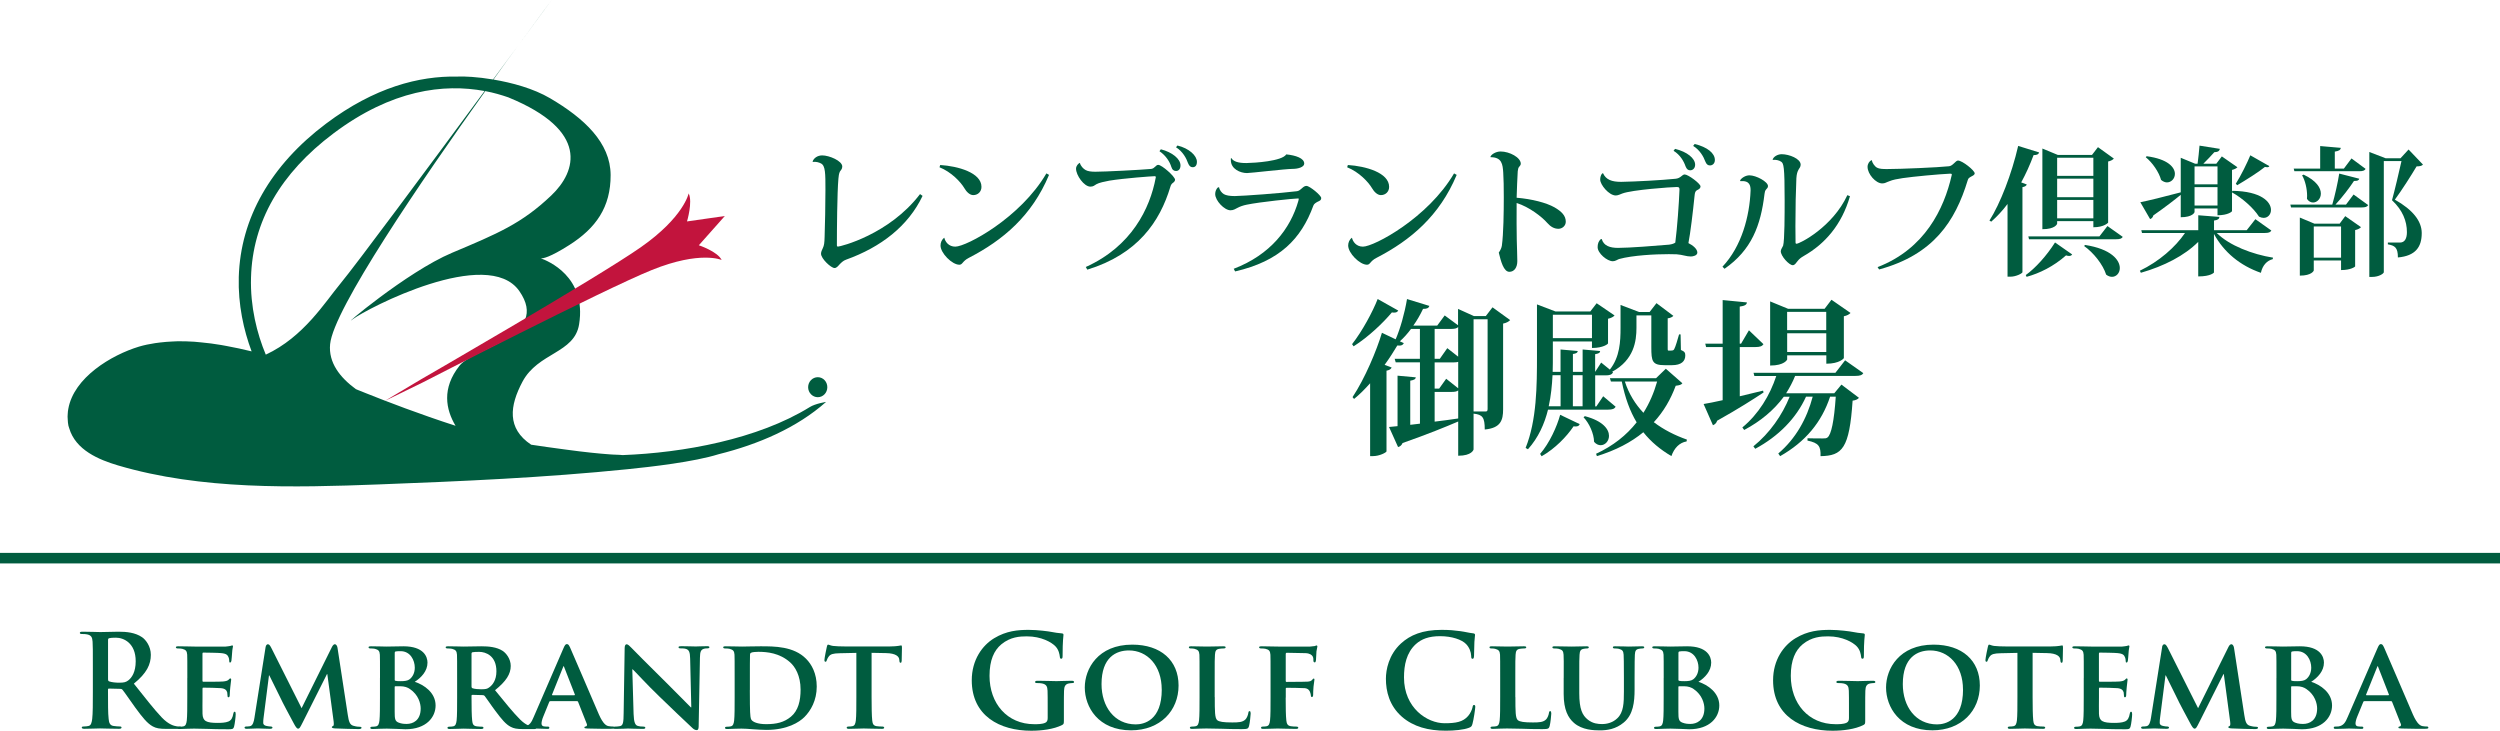 <?xml version="1.0" encoding="UTF-8"?><svg id="_レイヤー_2" xmlns="http://www.w3.org/2000/svg" viewBox="0 0 543.29 158.8"><defs><style>.cls-1{fill:#c2143d;}.cls-1,.cls-2{stroke-width:0px;}.cls-2{fill:#005c3f;}</style></defs><g id="_テキスト"><path class="cls-2" d="M20.18,145.38c0-4.25,0-5.03-.06-5.93-.06-.95-.28-1.4-1.2-1.59-.22-.06-.7-.08-1.09-.08-.31,0-.48-.06-.48-.25s.2-.25.62-.25c1.48,0,3.24.08,3.83.08.95,0,3.08-.08,3.94-.08,1.76,0,3.63.17,5.14,1.2.78.53,1.9,1.96,1.9,3.83,0,2.07-.87,3.97-3.69,6.26,2.49,3.13,4.42,5.62,6.07,7.35,1.56,1.62,2.71,1.82,3.13,1.9.31.06.56.08.78.08s.33.08.33.22c0,.22-.19.28-.53.28h-2.66c-1.57,0-2.26-.14-2.99-.53-1.2-.64-2.26-1.96-3.83-4.11-1.12-1.54-2.4-3.44-2.77-3.86-.14-.17-.31-.2-.5-.2l-2.43-.06c-.14,0-.22.06-.22.22v.39c0,2.6,0,4.81.14,5.98.08.81.25,1.43,1.09,1.54.42.06,1.03.11,1.37.11.22,0,.34.08.34.22,0,.2-.19.28-.56.28-1.62,0-3.69-.08-4.11-.08-.53,0-2.29.08-3.41.08-.36,0-.56-.08-.56-.28,0-.14.11-.22.45-.22.42,0,.76-.06,1.01-.11.56-.11.7-.73.81-1.54.14-1.18.14-3.38.14-5.95v-4.92ZM23.48,147.58c0,.31.06.42.25.5.59.2,1.43.28,2.12.28,1.12,0,1.48-.11,1.99-.47.84-.62,1.65-1.9,1.65-4.19,0-3.97-2.63-5.12-4.28-5.12-.7,0-1.2.03-1.48.11-.19.06-.25.17-.25.39v8.5Z"/><path class="cls-2" d="M40.71,147.31c0-3.61,0-4.28-.03-5.03-.06-.81-.28-1.06-1.06-1.28-.2-.06-.62-.08-.98-.08-.25,0-.42-.08-.42-.25s.2-.22.56-.22c1.29,0,2.85.06,3.55.06.78,0,6.24.03,6.71,0,.45-.03.84-.11,1.03-.14.14-.03.28-.11.39-.11.14,0,.17.11.17.22,0,.17-.14.45-.2,1.54-.03.25-.08,1.29-.14,1.57-.03.11-.08.39-.28.39-.17,0-.19-.11-.19-.31,0-.17-.03-.59-.17-.87-.2-.42-.39-.76-1.62-.87-.42-.06-3.36-.11-3.86-.11-.11,0-.17.08-.17.22v5.87c0,.14.03.25.17.25.56,0,3.75,0,4.31-.06.59-.06.92-.14,1.17-.36.19-.17.28-.31.39-.31s.2.11.2.25-.06.53-.2,1.73c-.06.47-.11,1.43-.11,1.59,0,.2-.03.53-.25.53-.17,0-.22-.08-.22-.19-.03-.25-.03-.56-.08-.87-.14-.47-.45-.84-1.37-.92-.45-.06-3.24-.11-3.86-.11-.11,0-.14.11-.14.25v1.9c0,.81-.03,2.83,0,3.52.06,1.62.81,1.99,3.33,1.99.64,0,1.68-.03,2.32-.31.62-.28.89-.78,1.06-1.76.06-.25.11-.36.28-.36.2,0,.22.31.22.56,0,.53-.2,2.15-.34,2.63-.17.62-.39.62-1.31.62-1.84,0-3.33-.03-4.53-.08-1.2-.03-2.13-.06-2.85-.06-.28,0-.81.03-1.4.03-.59.03-1.2.06-1.71.06-.31,0-.48-.08-.48-.25,0-.11.08-.25.39-.25.36,0,.64-.03.87-.08.5-.11.64-.56.73-1.26.11-1.01.11-2.88.11-5.06v-4.19Z"/><path class="cls-2" d="M57.72,140.62c.06-.39.28-.61.47-.61.25,0,.42.11.75.75l6.6,13.14,6.6-13.31c.2-.39.42-.59.64-.59.2,0,.48.25.56.75l2.24,14.62c.22,1.48.45,2.13,1.2,2.35.7.2,1.09.22,1.4.22.22,0,.39.08.39.22,0,.2-.28.28-.64.28-.62,0-4.11-.08-5.09-.14-.59-.03-.73-.14-.73-.28,0-.11.11-.2.28-.25.14-.06.19-.33.11-1.01l-1.37-10.26h-.08l-5.28,10.51c-.56,1.12-.7,1.34-.98,1.34-.31,0-.59-.47-.98-1.2-.59-1.09-2.54-4.72-2.82-5.39-.2-.45-1.65-3.33-2.46-4.98h-.08l-1.17,9.17c-.06.42-.08.73-.08,1.12,0,.45.33.61.75.7.42.08.64.11.87.11s.39.11.39.22c0,.22-.22.28-.59.28-1.04,0-2.15-.08-2.6-.08-.48,0-1.65.08-2.43.08-.25,0-.45-.06-.45-.28,0-.11.14-.22.39-.22.19,0,.36,0,.75-.06.67-.08.89-1.03,1.01-1.82l2.43-15.41Z"/><path class="cls-2" d="M82.58,147.31c0-3.61,0-4.28-.03-5.03-.06-.81-.28-1.06-1.06-1.28-.2-.06-.62-.08-.98-.08-.25,0-.42-.08-.42-.25s.2-.22.56-.22c1.29,0,2.85.06,3.33.06,1.23,0,2.85-.06,3.69-.06,4.44,0,5.23,2.29,5.23,3.55,0,1.85-1.37,3.27-2.77,4.17,2.01.64,4.53,2.35,4.53,5.14,0,2.54-2.01,5.17-6.54,5.17-.28,0-1.12-.03-1.96-.08-.84-.03-1.71-.06-2.1-.06-.28,0-.81.03-1.4.03-.59.03-1.2.06-1.71.06-.31,0-.48-.08-.48-.25,0-.11.08-.25.39-.25.36,0,.64-.03.87-.08.5-.11.64-.56.73-1.26.11-1.01.11-2.88.11-5.06v-4.19ZM85.77,147.7c0,.19.08.22.17.25.22.06.59.08,1.15.08.81,0,1.51-.08,1.93-.42.64-.5,1.12-1.37,1.12-2.52,0-1.59-.95-3.58-3.08-3.58-.33,0-.81,0-1.06.06-.17.03-.22.14-.22.39v5.73ZM85.77,154.69c0,1.57.08,2.04.87,2.35.64.25,1.2.28,1.76.28,1.31,0,3.02-.73,3.02-3.35,0-1.09-.47-2.96-2.32-4.22-.5-.36-1.18-.62-2.13-.62h-1.06c-.08,0-.14.03-.14.17v5.4Z"/><path class="cls-2" d="M99.34,147.31c0-3.61,0-4.28-.03-5.03-.06-.81-.28-1.06-1.06-1.28-.2-.06-.62-.08-.98-.08-.25,0-.42-.08-.42-.25s.2-.22.56-.22c1.29,0,2.85.06,3.35.06.84,0,3.08-.06,3.83-.06,1.56,0,3.35.14,4.67,1.01.7.47,1.73,1.68,1.73,3.27,0,1.76-1.01,3.33-3.41,5.26,2.18,2.68,3.92,4.84,5.4,6.32,1.37,1.37,2.24,1.48,2.63,1.57.25.06.39.06.59.06s.31.14.31.25c0,.2-.17.25-.48.25h-2.35c-1.37,0-2.04-.14-2.68-.48-1.06-.53-1.99-1.65-3.36-3.49-.98-1.29-2.01-2.88-2.32-3.24-.14-.14-.28-.17-.45-.17l-2.21-.06c-.11,0-.19.06-.19.19v.33c0,2.21.03,4.05.14,5.06.08.7.2,1.15.95,1.26.36.06.89.08,1.2.08.2,0,.31.14.31.25,0,.17-.2.25-.5.25-1.43,0-3.47-.08-3.83-.08-.47,0-2.04.08-3.02.08-.31,0-.48-.08-.48-.25,0-.11.08-.25.39-.25.36,0,.64-.03.87-.08.5-.11.64-.56.73-1.26.11-1.01.11-2.88.11-5.06v-4.19ZM102.47,149.15c0,.25.06.34.22.42.53.17,1.26.22,1.87.22.98,0,1.31-.08,1.73-.39.75-.53,1.59-1.57,1.59-3.52,0-3.36-2.29-4.22-3.74-4.22-.62,0-1.2.03-1.45.08-.17.06-.22.14-.22.34v7.07Z"/><path class="cls-2" d="M119.57,152.39c-.14,0-.17.03-.22.17l-1.31,3.22c-.25.59-.36,1.17-.36,1.45,0,.42.22.67.98.67h.36c.31,0,.36.11.36.25,0,.2-.14.25-.39.25-.81,0-1.96-.08-2.74-.08-.25,0-1.57.08-2.85.08-.31,0-.45-.06-.45-.25,0-.14.08-.25.28-.25.22,0,.5-.03.73-.03,1.12-.17,1.54-.89,2.04-2.1l6.43-14.85c.28-.67.48-.95.73-.95.36,0,.47.22.73.75.59,1.31,4.7,10.93,6.26,14.54.95,2.15,1.65,2.46,2.1,2.54.36.06.64.08.92.08.23,0,.34.08.34.25,0,.2-.14.25-1.06.25-.87,0-2.66,0-4.72-.06-.45-.03-.73-.03-.73-.2,0-.14.06-.22.31-.25.17-.03.34-.25.22-.53l-1.9-4.81c-.06-.14-.14-.17-.25-.17h-5.79ZM124.82,151.08c.11,0,.14-.06.11-.14l-2.32-5.95c-.03-.08-.06-.22-.11-.22-.08,0-.11.14-.14.22l-2.38,5.93c-.06.11,0,.17.08.17h4.75Z"/><path class="cls-2" d="M137.69,155.16c.06,1.85.37,2.4.84,2.57.42.14.89.17,1.29.17.28,0,.42.11.42.25,0,.2-.22.25-.56.25-1.59,0-2.74-.08-3.19-.08-.22,0-1.4.08-2.66.08-.33,0-.56-.03-.56-.25,0-.14.17-.25.39-.25.34,0,.78-.03,1.12-.11.64-.17.73-.81.75-2.88l.22-14.09c0-.48.17-.81.42-.81.31,0,.64.36,1.06.78.31.31,4,4.08,7.58,7.58,1.68,1.65,4.95,5,5.31,5.34h.11l-.25-10.57c-.03-1.45-.25-1.87-.84-2.1-.36-.14-.95-.14-1.29-.14-.31,0-.39-.11-.39-.25,0-.2.25-.22.62-.22,1.29,0,2.6.06,3.13.06.28,0,1.2-.06,2.4-.06.33,0,.56.03.56.22,0,.14-.14.25-.42.25-.25,0-.45,0-.75.08-.67.2-.87.61-.89,1.96l-.28,14.98c0,.53-.2.75-.39.75-.42,0-.76-.25-1.01-.5-1.54-1.43-4.61-4.36-7.18-6.85-2.68-2.57-5.28-5.45-5.76-5.87h-.08l.28,9.7Z"/><path class="cls-2" d="M159.65,147.31c0-3.61,0-4.28-.03-5.03-.06-.81-.28-1.06-1.06-1.28-.2-.06-.62-.08-.98-.08-.25,0-.42-.08-.42-.25s.2-.22.56-.22c1.29,0,2.85.06,3.55.06.76,0,2.52-.06,4-.06,3.07,0,7.21,0,9.9,2.71,1.23,1.23,2.32,3.22,2.32,6.04,0,2.99-1.29,5.25-2.68,6.63-1.12,1.12-3.72,2.79-8.25,2.79-.89,0-1.96-.08-2.93-.14-.98-.08-1.87-.14-2.49-.14-.28,0-.81.03-1.4.03-.59.03-1.2.06-1.71.06-.31,0-.48-.08-.48-.25,0-.11.08-.25.39-.25.36,0,.64-.03.87-.08.5-.11.64-.56.73-1.26.11-1.01.11-2.88.11-5.06v-4.19ZM162.95,149.93c0,2.52.03,4.33.06,4.81.03.59.08,1.43.28,1.68.31.45,1.29.95,3.22.95,2.24,0,3.89-.39,5.37-1.62,1.59-1.32,2.1-3.44,2.1-5.9,0-3.02-1.2-4.98-2.29-5.93-2.27-2.01-4.95-2.27-6.88-2.27-.5,0-1.31.06-1.51.17-.22.08-.31.2-.31.48-.03.81-.03,2.77-.03,4.64v2.99Z"/><path class="cls-2" d="M186.13,141.88l-3.66.08c-1.43.03-2.01.2-2.38.73-.25.33-.36.64-.42.81-.06.19-.11.31-.28.31s-.23-.14-.23-.39c0-.39.48-2.68.53-2.88.06-.31.14-.45.28-.45.2,0,.45.19,1.06.28.73.08,1.65.11,2.46.11h9.98c.78,0,1.31-.06,1.68-.11.39-.06.59-.11.67-.11.17,0,.19.14.19.5,0,.5-.06,2.27-.06,2.88-.03.25-.08.39-.22.39-.2,0-.25-.11-.28-.48l-.03-.25c-.06-.61-.7-1.34-2.91-1.37l-3.1-.06v9.62c0,2.18.03,4.05.14,5.09.08.67.22,1.12.95,1.23.34.06.89.08,1.26.08.28,0,.39.14.39.25,0,.17-.19.25-.48.25-1.62,0-3.27-.08-3.97-.08-.56,0-2.24.08-3.22.08-.31,0-.48-.08-.48-.25,0-.11.08-.25.39-.25.36,0,.67-.03.87-.08.5-.11.64-.56.73-1.26.11-1.01.11-2.88.11-5.06v-9.62Z"/><path class="cls-2" d="M231.2,156.53c0,.76-.03.81-.36,1.01-1.82.95-4.56,1.26-6.74,1.26-6.85,0-12.92-3.24-12.92-10.96,0-4.47,2.32-7.6,4.86-9.14,2.68-1.62,5.17-1.82,7.52-1.82,1.93,0,4.39.33,4.95.45.59.11,1.57.28,2.21.31.34.03.39.14.39.34,0,.31-.19,1.09-.19,4.58,0,.45-.08.59-.31.59-.2,0-.25-.14-.28-.36-.08-.64-.23-1.54-.95-2.32-.84-.89-3.07-2.18-6.23-2.18-1.54,0-3.58.11-5.54,1.73-1.57,1.31-2.57,3.41-2.57,6.85,0,6.01,3.83,10.51,9.73,10.51.73,0,1.71,0,2.38-.31.42-.2.53-.56.53-1.03v-2.63c0-1.4,0-2.46-.03-3.3-.03-.95-.28-1.4-1.2-1.59-.22-.06-.7-.08-1.09-.08-.25,0-.42-.06-.42-.22,0-.22.19-.28.59-.28,1.45,0,3.22.08,4.05.08s2.35-.08,3.27-.08c.36,0,.56.06.56.28,0,.17-.17.22-.36.22-.22,0-.42.03-.76.08-.75.14-1.03.61-1.06,1.59-.03.84-.03,1.96-.03,3.36v3.08Z"/><path class="cls-2" d="M235.74,149.4c0-4.05,2.85-9.31,10.32-9.31,6.21,0,10.06,3.44,10.06,8.89s-3.97,9.73-10.32,9.73c-7.16,0-10.06-5.09-10.06-9.31ZM252.46,149.85c0-5.26-3.16-8.5-7.13-8.5-2.74,0-5.95,1.45-5.95,7.32,0,4.89,2.8,8.75,7.44,8.75,1.73,0,5.65-.81,5.65-7.58Z"/><path class="cls-2" d="M263.99,151.5c0,3.05,0,4.56.53,5,.42.36,1.37.5,3.27.5,1.31,0,2.26-.03,2.88-.67.31-.31.56-.98.62-1.43.03-.22.08-.36.28-.36.17,0,.22.25.22.53s-.17,2.04-.36,2.74c-.17.53-.28.64-1.57.64-1.76,0-3.19-.03-4.42-.08-1.23-.03-2.26-.06-3.27-.06-.28,0-.81.03-1.4.03-.59.03-1.2.06-1.71.06-.31,0-.48-.08-.48-.25,0-.11.08-.25.39-.25.36,0,.64-.03.87-.08.5-.11.64-.56.73-1.26.11-1.01.11-2.88.11-5.06v-4.19c0-3.61,0-4.28-.03-5.03-.06-.81-.28-1.06-1.06-1.28-.2-.06-.5-.08-.81-.08-.28,0-.42-.08-.42-.25s.17-.22.53-.22c1.15,0,2.71.06,3.38.06.59,0,2.6-.06,3.55-.06.36,0,.53.06.53.22s-.14.25-.45.25c-.28,0-.67.03-.95.08-.67.11-.87.45-.92,1.28-.06.75-.06,1.43-.06,5.03v4.19Z"/><path class="cls-2" d="M279.4,151.58c0,2.29.03,3.97.14,4.98.08.7.25,1.15.98,1.26.33.06.87.08,1.2.08.31,0,.42.14.42.25,0,.17-.17.25-.53.25-1.57,0-3.3-.08-3.94-.08s-2.21.08-3.13.08c-.34,0-.5-.06-.5-.25,0-.11.08-.25.36-.25.36,0,.64-.03.87-.08.5-.11.64-.56.73-1.26.11-1.01.11-2.77.11-5.06v-4.19c0-3.61,0-4.28-.03-5.03-.06-.81-.28-1.09-1.06-1.28-.2-.06-.62-.08-.98-.08-.22,0-.42-.08-.42-.25s.2-.22.59-.22c1.26,0,2.83.06,3.52.06.95,0,6.4.03,6.99,0,.45-.03.75-.06,1.01-.11.14-.03.25-.14.39-.14.08,0,.17.11.17.22,0,.17-.11.45-.2,1.06-.03.25-.08,1.65-.11,1.93-.03.2-.08.48-.25.48s-.31-.11-.31-.39c0-.19.03-.56-.14-.89-.17-.33-.64-.7-1.57-.73l-4.08-.08c-.14,0-.22.06-.22.34v5.76c0,.14.03.23.17.23l3.44-.03c.42,0,.75,0,1.12-.03.45-.03.81-.11,1.04-.42.14-.14.19-.25.33-.25.08,0,.14.08.14.22s-.11.78-.2,1.54c-.06.47-.08,1.57-.08,1.73,0,.2-.03.53-.28.53-.14,0-.22-.17-.22-.33s-.06-.45-.17-.73c-.11-.34-.42-.81-1.17-.87-.62-.06-3.52-.08-3.94-.08-.11,0-.17.03-.17.2v1.96Z"/><path class="cls-2" d="M304.65,155.75c-2.74-2.4-3.47-5.54-3.47-8.25,0-1.9.59-5.2,3.27-7.66,2.01-1.84,4.67-2.96,8.84-2.96,1.73,0,2.77.11,4.05.28,1.06.14,1.96.39,2.79.47.31.03.42.17.42.34,0,.22-.08.56-.14,1.54-.06.92-.03,2.46-.08,3.02-.03.42-.08.64-.34.64-.22,0-.28-.22-.28-.62-.03-.87-.39-1.84-1.09-2.57-.92-.98-3.1-1.73-5.68-1.73-2.43,0-4.03.62-5.26,1.73-2.04,1.87-2.57,4.53-2.57,7.24,0,6.65,5.06,9.95,8.81,9.95,2.49,0,4-.28,5.12-1.57.47-.53.84-1.34.95-1.84.08-.45.14-.56.36-.56.19,0,.25.19.25.42,0,.34-.34,2.77-.62,3.72-.14.48-.25.62-.73.81-1.12.45-3.24.64-5.03.64-3.83,0-7.04-.84-9.59-3.05Z"/><path class="cls-2" d="M329.32,151.5c0,3.05,0,4.56.53,5,.42.36,1.37.5,3.27.5,1.31,0,2.26-.03,2.88-.67.31-.31.56-.98.62-1.43.03-.22.08-.36.28-.36.17,0,.22.25.22.53s-.17,2.04-.36,2.74c-.17.53-.28.64-1.57.64-1.76,0-3.19-.03-4.42-.08-1.23-.03-2.26-.06-3.27-.06-.28,0-.81.03-1.4.03-.59.03-1.2.06-1.71.06-.31,0-.48-.08-.48-.25,0-.11.08-.25.39-.25.36,0,.64-.03.87-.08.5-.11.64-.56.73-1.26.11-1.01.11-2.88.11-5.06v-4.19c0-3.61,0-4.28-.03-5.03-.06-.81-.28-1.06-1.06-1.28-.2-.06-.5-.08-.81-.08-.28,0-.42-.08-.42-.25s.17-.22.53-.22c1.15,0,2.71.06,3.38.06.59,0,2.6-.06,3.55-.06.36,0,.53.06.53.22s-.14.25-.45.25c-.28,0-.67.03-.95.08-.67.11-.87.45-.92,1.28-.06.75-.06,1.43-.06,5.03v4.19Z"/><path class="cls-2" d="M339.82,147.31c0-3.61.03-4.28-.03-5.03-.06-.84-.28-1.06-1.06-1.28-.2-.06-.62-.08-.95-.08-.28,0-.42-.08-.42-.25s.17-.22.53-.22c1.32,0,2.96.06,3.69.06.61,0,2.26-.06,3.16-.06.36,0,.53.06.53.22s-.14.25-.39.25c-.28,0-.42.03-.73.08-.64.11-.84.45-.89,1.28-.06.75-.06,1.43-.06,5.03v3.33c0,3.47.67,4.81,1.87,5.76,1.09.87,2.26.95,3.1.95,1.06,0,2.32-.31,3.3-1.26,1.37-1.29,1.43-3.35,1.43-5.79v-2.99c0-3.61-.03-4.28-.06-5.03-.06-.81-.25-1.06-1.03-1.28-.19-.06-.61-.08-.89-.08s-.42-.08-.42-.25.17-.22.5-.22c1.26,0,2.91.06,2.94.06.28,0,1.93-.06,2.88-.06.34,0,.5.06.5.22s-.14.25-.42.25-.42.03-.73.08c-.67.11-.84.45-.89,1.28-.03.75-.06,1.43-.06,5.03v2.54c0,2.66-.28,5.45-2.35,7.16-1.73,1.45-3.61,1.71-5.2,1.71-1.29,0-3.83-.06-5.62-1.62-1.26-1.09-2.24-2.85-2.24-6.29v-3.49Z"/><path class="cls-2" d="M361.55,147.31c0-3.61,0-4.28-.03-5.03-.06-.81-.28-1.06-1.06-1.28-.2-.06-.62-.08-.98-.08-.25,0-.42-.08-.42-.25s.2-.22.56-.22c1.29,0,2.85.06,3.33.06,1.23,0,2.85-.06,3.69-.06,4.44,0,5.23,2.29,5.23,3.55,0,1.85-1.37,3.27-2.77,4.17,2.01.64,4.53,2.35,4.53,5.14,0,2.54-2.01,5.17-6.54,5.17-.28,0-1.12-.03-1.96-.08-.84-.03-1.71-.06-2.1-.06-.28,0-.81.03-1.4.03-.59.03-1.2.06-1.71.06-.31,0-.48-.08-.48-.25,0-.11.08-.25.39-.25.36,0,.64-.03.87-.08.5-.11.64-.56.73-1.26.11-1.01.11-2.88.11-5.06v-4.19ZM364.74,147.7c0,.19.08.22.17.25.22.06.59.08,1.15.08.81,0,1.51-.08,1.93-.42.64-.5,1.12-1.37,1.12-2.52,0-1.59-.95-3.58-3.08-3.58-.34,0-.81,0-1.06.06-.17.03-.22.14-.22.39v5.73ZM364.74,154.69c0,1.57.08,2.04.87,2.35.64.25,1.2.28,1.76.28,1.31,0,3.02-.73,3.02-3.35,0-1.09-.48-2.96-2.32-4.22-.5-.36-1.18-.62-2.13-.62h-1.06c-.08,0-.14.03-.14.17v5.4Z"/><path class="cls-2" d="M405.34,156.53c0,.76-.03.81-.36,1.01-1.82.95-4.56,1.26-6.74,1.26-6.85,0-12.92-3.24-12.92-10.96,0-4.47,2.32-7.6,4.86-9.14,2.68-1.62,5.17-1.82,7.52-1.82,1.93,0,4.39.33,4.95.45.59.11,1.57.28,2.21.31.34.03.39.14.39.34,0,.31-.2,1.09-.2,4.58,0,.45-.08.59-.31.59-.2,0-.25-.14-.28-.36-.08-.64-.22-1.54-.95-2.32-.84-.89-3.08-2.18-6.23-2.18-1.54,0-3.58.11-5.54,1.73-1.57,1.31-2.57,3.41-2.57,6.85,0,6.01,3.83,10.51,9.73,10.51.73,0,1.71,0,2.38-.31.42-.2.53-.56.53-1.03v-2.63c0-1.4,0-2.46-.03-3.3-.03-.95-.28-1.4-1.2-1.59-.22-.06-.7-.08-1.09-.08-.25,0-.42-.06-.42-.22,0-.22.2-.28.59-.28,1.45,0,3.21.08,4.05.08s2.35-.08,3.27-.08c.36,0,.56.06.56.28,0,.17-.17.22-.36.22-.22,0-.42.03-.75.08-.75.14-1.03.61-1.06,1.59-.03.84-.03,1.96-.03,3.36v3.08Z"/><path class="cls-2" d="M409.87,149.4c0-4.05,2.85-9.31,10.32-9.31,6.21,0,10.06,3.44,10.06,8.89s-3.97,9.73-10.32,9.73c-7.16,0-10.06-5.09-10.06-9.31ZM426.59,149.85c0-5.26-3.16-8.5-7.13-8.5-2.74,0-5.95,1.45-5.95,7.32,0,4.89,2.8,8.75,7.44,8.75,1.73,0,5.65-.81,5.65-7.58Z"/><path class="cls-2" d="M438.43,141.88l-3.66.08c-1.43.03-2.01.2-2.38.73-.25.33-.36.64-.42.81-.06.19-.11.31-.28.31s-.22-.14-.22-.39c0-.39.47-2.68.53-2.88.06-.31.14-.45.28-.45.19,0,.45.19,1.06.28.73.08,1.65.11,2.46.11h9.98c.78,0,1.31-.06,1.68-.11.39-.06.59-.11.67-.11.17,0,.19.14.19.5,0,.5-.06,2.27-.06,2.88-.03.25-.08.39-.22.39-.19,0-.25-.11-.28-.48l-.03-.25c-.06-.61-.7-1.34-2.91-1.37l-3.1-.06v9.62c0,2.18.03,4.05.14,5.09.08.67.22,1.12.95,1.23.34.06.89.08,1.26.08.28,0,.39.14.39.25,0,.17-.19.25-.47.25-1.62,0-3.27-.08-3.97-.08-.56,0-2.24.08-3.22.08-.31,0-.48-.08-.48-.25,0-.11.08-.25.39-.25.36,0,.67-.03.87-.08.5-.11.64-.56.73-1.26.11-1.01.11-2.88.11-5.06v-9.62Z"/><path class="cls-2" d="M452.84,147.31c0-3.61,0-4.28-.03-5.03-.06-.81-.28-1.06-1.06-1.28-.2-.06-.62-.08-.98-.08-.25,0-.42-.08-.42-.25s.2-.22.56-.22c1.29,0,2.85.06,3.55.06.78,0,6.24.03,6.71,0,.45-.03.84-.11,1.03-.14.14-.03.28-.11.39-.11.14,0,.17.11.17.22,0,.17-.14.45-.2,1.54-.03.25-.08,1.29-.14,1.57-.03.11-.08.39-.28.39-.17,0-.19-.11-.19-.31,0-.17-.03-.59-.17-.87-.19-.42-.39-.76-1.62-.87-.42-.06-3.35-.11-3.86-.11-.11,0-.17.08-.17.22v5.87c0,.14.03.25.17.25.56,0,3.75,0,4.31-.06.59-.06.92-.14,1.17-.36.2-.17.28-.31.39-.31s.19.11.19.25-.06.53-.19,1.73c-.06.47-.11,1.43-.11,1.59,0,.2-.03.53-.25.53-.17,0-.22-.08-.22-.19-.03-.25-.03-.56-.08-.87-.14-.47-.45-.84-1.37-.92-.45-.06-3.24-.11-3.86-.11-.11,0-.14.11-.14.25v1.9c0,.81-.03,2.83,0,3.52.06,1.62.81,1.99,3.33,1.99.64,0,1.68-.03,2.32-.31.62-.28.89-.78,1.06-1.76.06-.25.11-.36.28-.36.19,0,.22.31.22.56,0,.53-.19,2.15-.34,2.63-.17.62-.39.62-1.31.62-1.84,0-3.33-.03-4.53-.08-1.2-.03-2.13-.06-2.85-.06-.28,0-.81.03-1.4.03-.59.03-1.2.06-1.71.06-.31,0-.48-.08-.48-.25,0-.11.08-.25.39-.25.36,0,.64-.03.87-.08.5-.11.64-.56.73-1.26.11-1.01.11-2.88.11-5.06v-4.19Z"/><path class="cls-2" d="M469.85,140.62c.06-.39.28-.61.47-.61.25,0,.42.11.76.75l6.6,13.14,6.6-13.31c.19-.39.42-.59.64-.59.2,0,.48.25.56.75l2.24,14.62c.22,1.48.45,2.13,1.2,2.35.7.2,1.09.22,1.4.22.22,0,.39.08.39.22,0,.2-.28.28-.64.28-.62,0-4.11-.08-5.09-.14-.59-.03-.73-.14-.73-.28,0-.11.11-.2.28-.25.14-.06.2-.33.11-1.01l-1.37-10.26h-.08l-5.28,10.51c-.56,1.12-.7,1.34-.98,1.34-.31,0-.59-.47-.98-1.2-.59-1.09-2.54-4.72-2.82-5.39-.2-.45-1.65-3.33-2.46-4.98h-.08l-1.17,9.17c-.06.42-.08.73-.08,1.12,0,.45.33.61.76.7.42.08.64.11.87.11s.39.11.39.22c0,.22-.22.28-.59.28-1.04,0-2.15-.08-2.6-.08-.48,0-1.65.08-2.43.08-.25,0-.45-.06-.45-.28,0-.11.14-.22.39-.22.19,0,.36,0,.75-.06.67-.08.89-1.03,1.01-1.82l2.43-15.41Z"/><path class="cls-2" d="M494.71,147.31c0-3.61,0-4.28-.03-5.03-.06-.81-.28-1.06-1.06-1.28-.2-.06-.62-.08-.98-.08-.25,0-.42-.08-.42-.25s.2-.22.56-.22c1.29,0,2.85.06,3.33.06,1.23,0,2.85-.06,3.69-.06,4.44,0,5.23,2.29,5.23,3.55,0,1.85-1.37,3.27-2.77,4.17,2.01.64,4.53,2.35,4.53,5.14,0,2.54-2.01,5.17-6.54,5.17-.28,0-1.12-.03-1.96-.08-.84-.03-1.71-.06-2.1-.06-.28,0-.81.03-1.4.03-.59.03-1.2.06-1.71.06-.31,0-.48-.08-.48-.25,0-.11.08-.25.39-.25.36,0,.64-.03.87-.08.5-.11.64-.56.73-1.26.11-1.01.11-2.88.11-5.06v-4.19ZM497.9,147.7c0,.19.08.22.17.25.22.06.59.08,1.15.08.81,0,1.51-.08,1.93-.42.64-.5,1.12-1.37,1.12-2.52,0-1.59-.95-3.58-3.08-3.58-.33,0-.81,0-1.06.06-.17.03-.22.14-.22.39v5.73ZM497.9,154.69c0,1.57.08,2.04.87,2.35.64.25,1.2.28,1.76.28,1.31,0,3.02-.73,3.02-3.35,0-1.09-.47-2.96-2.32-4.22-.5-.36-1.18-.62-2.13-.62h-1.06c-.08,0-.14.03-.14.17v5.4Z"/><path class="cls-2" d="M513.79,152.39c-.14,0-.17.03-.22.17l-1.32,3.22c-.25.59-.36,1.17-.36,1.45,0,.42.22.67.98.67h.36c.31,0,.36.11.36.25,0,.2-.14.25-.39.25-.81,0-1.96-.08-2.74-.08-.25,0-1.57.08-2.85.08-.31,0-.45-.06-.45-.25,0-.14.08-.25.28-.25.22,0,.5-.03.73-.03,1.12-.17,1.54-.89,2.04-2.1l6.43-14.85c.28-.67.48-.95.73-.95.36,0,.47.22.73.75.59,1.31,4.7,10.93,6.26,14.54.95,2.15,1.65,2.46,2.1,2.54.36.06.64.08.92.08.23,0,.34.08.34.25,0,.2-.14.25-1.06.25-.87,0-2.66,0-4.72-.06-.45-.03-.73-.03-.73-.2,0-.14.06-.22.31-.25.17-.03.34-.25.22-.53l-1.9-4.81c-.06-.14-.14-.17-.25-.17h-5.79ZM519.04,151.08c.11,0,.14-.06.11-.14l-2.32-5.95c-.03-.08-.06-.22-.11-.22-.08,0-.11.14-.14.22l-2.38,5.93c-.06.11,0,.17.08.17h4.75Z"/><rect class="cls-2" y="120.15" width="543.29" height="2.29"/><path class="cls-2" d="M176.59,35.1c.24-.73,1.06-1.33,2.09-1.33,1.51,0,4.36,1.18,4.36,2.42,0,.54-.33.82-.51,1.09-.21.42-.3,1.06-.33,1.57-.27,3-.33,11.29-.33,14.35,0,.27.03.39.24.39.48,0,11.08-2.57,17.83-11.41l.55.39c-3.12,6.57-9.05,11.14-16.62,13.86-.64.21-1.09.7-1.39,1-.33.36-.67.82-1.12.82-.76,0-2.94-2.03-2.94-3.12,0-.48.27-.88.42-1.27.24-.51.33-1.06.36-2.39.09-2.66.18-6.87.18-10.2,0-3.57,0-5.27-.97-5.75-.39-.21-1.03-.42-1.76-.33l-.06-.09Z"/><path class="cls-2" d="M204.33,35.86c3.84.24,8.96,1.66,8.96,4.75,0,1.06-.79,1.79-1.79,1.79-.76,0-1.48-.73-1.91-1.48-.82-1.39-2.85-3.54-5.42-4.57l.15-.48ZM227.97,38.01c-3.72,8.9-10.02,14.2-17.4,18.01-1.45.73-1.36,1.51-2.09,1.51-1.57,0-4.09-2.51-4.09-4.18,0-.64.27-1.3.82-1.69.21.91.97,1.94,2.39,1.94,2.42,0,14.17-6.27,19.8-15.92l.58.33Z"/><path class="cls-2" d="M235.96,58.02c9.96-4.48,13.95-12.74,15.19-19.37,0-.06.03-.12.03-.15,0-.15-.09-.21-.3-.21-.48,0-6.66.45-9.81.97-.97.18-2.24.45-2.78.76-.45.27-.7.54-1.33.54-1.39,0-3.12-2.48-3.12-3.9,0-.61.48-1.12.82-1.27l.03.03c.12.61.73,1.27,1.24,1.54.48.27,1.24.36,2.12.36,2.03,0,9.66-.39,12.14-.61.79-.12.97-.88,1.51-.88.79,0,3.66,2.54,3.66,3.24,0,.33-.33.58-.58.76-.18.15-.36.42-.45.79-2.27,7.54-7.08,14.62-18.04,17.98l-.33-.57ZM252.27,32.44c2.48.64,4.27,2.09,4.27,3.51,0,.79-.42,1.21-.97,1.21-.42,0-.82-.21-1.03-.91-.3-1-1.12-2.42-2.57-3.39l.3-.42ZM255.87,31.62c2.54.61,4.24,2.21,4.24,3.54,0,.79-.36,1.18-.91,1.18-.42,0-.76-.21-1.03-.91-.33-.97-1.12-2.51-2.6-3.42l.3-.39Z"/><path class="cls-2" d="M268.11,58.41c7.99-3.06,12.32-8.72,14.04-14.74.06-.21.09-.33.09-.42,0-.12-.06-.12-.18-.12-.85,0-8.32.76-11.17,1.36-.73.15-1.42.39-1.94.67-.45.21-.85.54-1.54.54-1.33,0-3.33-2.09-3.33-3.54,0-.61.27-1.15.61-1.45h.24c.06.58.61,1.24,1.03,1.48.48.27,1.24.42,2.36.42,1.97-.03,9.9-.61,13.56-1.06.88-.15,1.24-1.15,2.03-1.15.7,0,3.21,2.06,3.21,2.63,0,.54-.42.64-.79.82-.33.18-.79.45-.91.82-2.66,7.29-7.36,12.08-17.01,14.32l-.3-.58ZM270.93,35.43c1.7-.03,7.66-.39,8.6-1.88,2.03.21,3.9.82,3.9,2,0,.76-1.33,1.15-2.48,1.15-1.57,0-9.17.91-9.96.91-1.42,0-3.51-.85-3.51-2.82,0-.18,0-.33.03-.45h.06c.48.79,1.6,1.09,3.15,1.09h.21Z"/><path class="cls-2" d="M292.92,35.86c3.84.24,8.96,1.66,8.96,4.75,0,1.06-.79,1.79-1.79,1.79-.76,0-1.48-.73-1.91-1.48-.82-1.39-2.85-3.54-5.42-4.57l.15-.48ZM316.56,38.01c-3.72,8.9-10.02,14.2-17.4,18.01-1.45.73-1.36,1.51-2.09,1.51-1.57,0-4.09-2.51-4.09-4.18,0-.64.27-1.3.82-1.69.21.91.97,1.94,2.39,1.94,2.42,0,14.17-6.27,19.8-15.92l.58.33Z"/><path class="cls-2" d="M323.89,34.13c.09-.54,1.18-1.21,2.21-1.21,1.94,0,4.39,1.3,4.39,2.66,0,.27-.18.48-.42.76-.09.09-.21.48-.24.88-.09,1.12-.18,4.09-.24,5.75,3.33.27,6.45,1.09,8.23,2.09,1.57.91,2.45,1.82,2.45,3.12,0,.91-.79,1.54-1.6,1.54-.91,0-1.7-.45-2.42-1.27-1.15-1.33-3.97-3.51-6.66-4.33-.03,3,0,6.17.03,7.99.03,1.79.12,3.24.12,4.63s-.67,2.33-1.73,2.33c-1.24,0-1.85-2.3-2.3-4.18.24-.33.58-.91.67-1.48.36-2.6.42-7.39.42-10.56,0-2.09-.03-4.06-.12-5.33-.12-1.79-.27-3.36-2.75-3.36l-.03-.03Z"/><path class="cls-2" d="M348.09,51.96c.42,1.45,1.76,1.91,3.54,1.91,2.42,0,8.2-.45,11.08-.7.7-.09,1.12-.27,1.36-.45.42-3.27.79-8.38.91-11.5,0-.45-.09-.58-.58-.58-1.15,0-9.78.61-11.87,1.42-.33.12-.91.42-1.39.42-1.51,0-3.39-2.36-3.39-3.42,0-.91.36-1.42.61-1.42.64,1.42,1.91,1.88,3.94,1.88,3.27-.06,8.78-.36,11.8-.67,1.15-.09,1.45-.94,2-.94.76,0,3.45,2,3.45,2.6,0,.39-.3.61-.76.82-.36.18-.48.54-.54,1.27-.33,3.3-.91,8.17-1.33,10.23.97.48,1.94,1.27,1.94,2.06,0,.64-.94.85-1.42.85-.97,0-1.79-.39-3.09-.48-.51-.03-1.09-.03-1.69-.03-2.91,0-7.84.24-10.81,1.06-.36.12-.79.48-1.36.48-1.24,0-3.3-1.73-3.3-3.06,0-.7.18-1.3.7-1.76h.21ZM364.02,32.35c2.63.64,4.36,2.06,4.36,3.45,0,.79-.54,1.21-1.06,1.21-.42,0-.76-.18-1.03-.88-.36-1.06-1.15-2.48-2.6-3.36l.33-.42ZM368.28,31.29c2.75.67,4.39,2,4.39,3.48,0,.79-.54,1.18-1.06,1.18-.42,0-.76-.18-1.03-.88-.36-1-1.18-2.48-2.63-3.36l.33-.42Z"/><path class="cls-2" d="M378.15,39.19c.36-.58,1.24-1.09,2.03-1.09,1.45,0,4.03,1.39,4.03,2.33,0,.36-.21.51-.42.76-.21.27-.27.45-.33.94-.82,6.87-2.81,12.2-8.69,16.28l-.45-.45c4.18-4.42,5.9-10.99,6.11-16.56,0-1.03-.15-2.21-2.24-2.03l-.03-.18ZM402.03,42.64c-1.82,6.3-5.51,10.41-10.05,12.99-.58.33-1,.67-1.3,1.06-.39.48-.64.94-1.09.94-.79,0-2.6-1.97-2.6-3.03,0-.39.36-.85.51-1.21.33-1.12.33-7.05.33-9.84,0-7.39-.21-8.05-.76-8.41-.42-.3-1.18-.48-1.82-.39l-.03-.03c.12-.61,1.03-1.21,1.97-1.21,1.6,0,4.12.97,4.12,2.27,0,.45-.24.73-.48,1.12-.21.39-.39.88-.45,1.82-.12,2.42-.21,6.6-.21,10.41,0,1.24.03,2.48.03,3.57,0,.18.06.27.21.27.7,0,7.84-3.63,11.05-10.56l.58.24Z"/><path class="cls-2" d="M408.03,58.05c10.26-3.96,14.44-12.65,16.1-19.95,0-.06.03-.12.03-.15,0-.18-.12-.21-.36-.21-2.57.12-8.08.64-10.32.97-1.21.18-2.15.36-2.88.67-.73.24-.91.48-1.57.48-1.39,0-3.18-2.03-3.18-3.6,0-.64.36-1.21.88-1.48l.03.03c.12.61.64,1.36,1.15,1.63.48.27,1.27.3,2.15.3,2.91,0,11.26-.36,13.5-.61.85-.09,1.42-1.24,1.94-1.24.94,0,3.63,2.15,3.63,2.78,0,.33-.39.51-.76.7-.39.24-.64.33-.76.82-2.72,8.93-7.45,16.16-19.25,19.37l-.33-.51Z"/><path class="cls-2" d="M443.14,33.13c-.12.36-.39.58-1.21.58-.79,2.12-1.7,4.12-2.69,5.93l1.21.45c-.09.27-.36.48-.94.58v18.49c-.03.24-1.36.97-2.63.97h-.61v-15.8c-1.09,1.45-2.27,2.72-3.54,3.84l-.39-.24c2.33-3.66,4.84-10.11,6.24-16.22l4.57,1.42ZM450.32,55.29c-.15.21-.33.33-.67.33-.18,0-.39-.03-.67-.12-2.69,2.39-5.78,3.9-8.57,4.66l-.18-.39c2.06-1.48,4.51-4.15,6.36-7.08l3.72,2.6ZM457.98,49.12l3.33,2.36c-.24.39-.64.51-1.45.51h-18.92l-.15-.61h15.44l1.76-2.27ZM447.05,48.06v.54c0,.09-.42,1.21-3.21,1.21v-17.53l3.36,1.39h7.42l1.3-1.69,3.45,2.48c-.18.24-.64.51-1.24.64v13.29s-.85,1-3.21,1v-1.33h-7.87ZM454.92,34.28h-7.87v3.94h7.87v-3.94ZM447.05,42.85h7.87v-4.03h-7.87v4.03ZM447.05,47.45h7.87v-4h-7.87v4ZM453.1,53.23c5.72.88,7.57,3.3,7.57,5.02,0,1.09-.76,1.91-1.7,1.91-.39,0-.85-.15-1.27-.48-.7-2.21-2.75-4.78-4.78-6.21l.18-.24Z"/><path class="cls-2" d="M493.59,50.12c-.21.36-.58.51-1.45.51h-10.41c2.72,2.72,7.78,4.66,12.23,5.36l-.06.33c-1.24.3-2.24,1.36-2.57,2.97-4.51-1.57-8.02-4.45-10.2-8.45v8.38s-.61.85-3.42.85v-7.51c-3,3-7.42,5.27-12.47,6.72l-.21-.45c4.15-2,7.69-5.09,9.81-8.2h-9.35l-.15-.61h12.38v-3.24l4.6.36c-.06.42-.3.67-1.18.79v2.09h7.11l1.88-2.39,3.48,2.48ZM476.91,46.09c0,.06-.39,1.12-3,1.12v-4.87c-1.33,1.09-3.27,2.6-5.96,4.48-.09.42-.39.7-.7.79l-2.12-3.66c1.54-.3,5.15-1.18,8.78-2.15v-7.51l3.15,1.3h.51c.15-1.12.33-2.78.42-3.94l4.42.7c-.09.45-.39.7-1.21.73-.64.7-1.6,1.76-2.39,2.51h2.82l1.21-1.6,3.39,2.36c-.21.21-.61.45-1.18.58v4.75l.09-.21c6.33.09,8.38,2.45,8.38,4.15,0,.97-.67,1.73-1.6,1.73-.3,0-.64-.09-1-.27-1.24-1.94-3.72-4.09-5.87-5.27v4.09c0,.06-.82.88-3.15.88v-1.48h-4.99v.82ZM466.5,33.95c4.63.61,6.14,2.42,6.14,3.84,0,1.03-.79,1.85-1.73,1.85-.39,0-.85-.18-1.27-.54-.48-1.73-1.88-3.75-3.33-4.93l.18-.21ZM481.9,36.16h-4.99v3.9h4.99v-3.9ZM476.91,44.67h4.99v-4h-4.99v4ZM493.16,36.1c-.09.18-.24.24-.48.24-.15,0-.3-.03-.48-.06-1.36,1.12-4.09,2.82-6.02,3.97l-.3-.33c1.12-1.76,2.48-4.54,3.15-6.17l4.15,2.36Z"/><path class="cls-2" d="M509.81,44.48l1.66-2.21,3.18,2.3c-.24.39-.64.51-1.45.51h-15.32l-.15-.61h9.11c.58-2,1.21-4.81,1.51-6.75l4.36,1.12c-.09.36-.42.51-1.15.48-.97,1.48-2.54,3.54-4.03,5.15h2.27ZM498.61,37.22l-.15-.58h5.75v-4.9l4.48.39c-.06.45-.36.67-1.3.82v3.69h1.97l1.66-2.21,3.06,2.27c-.21.39-.61.51-1.42.51h-14.04ZM508.45,48.6l1.21-1.63,3.42,2.39c-.18.24-.64.51-1.27.64v7.9c0,.06-.91.79-3.06.79v-2.09h-5.93v2.18c0,.06-.45,1.12-3.03,1.12v-12.62l3.18,1.33h5.48ZM500.61,37.95c2.82,1.33,3.75,2.91,3.75,4.12,0,1.12-.82,1.94-1.69,1.94-.48,0-.97-.24-1.33-.79.03-.21.03-.42.03-.67,0-1.51-.42-3.33-1.09-4.45l.33-.15ZM502.82,55.99h5.93v-6.78h-5.93v6.78ZM523.43,32.5l3.12,3.27c-.24.27-.67.39-1.39.39-1.09,1.85-3.27,5.27-4.72,7.23,3.97,2.24,5.81,4.69,5.84,7.2v.09c0,2.97-1.33,4.93-5.18,5.27,0-2.18-.67-2.57-2.18-2.85v-.39h2.63c1.06,0,1.51-.91,1.51-2.27,0-2.36-.91-4.75-3.24-6.93.57-2.06,1.51-6.05,2.06-8.51h-3.84v24.15c0,.27-1,1.03-2.57,1.03h-.58v-27.15l3.54,1.36h3.24l1.76-1.91Z"/><path class="cls-2" d="M293.83,74.79c2.22-2.83,4.5-7.08,5.56-9.81l4.47,2.51c-.18.29-.4.44-.87.44-.14,0-.33,0-.51-.04-1.93,2.29-5.05,5.3-8.32,7.37l-.33-.47ZM324.37,66.8l3.81,2.76c-.25.29-.8.62-1.53.76v18.63c0,2.36-.51,4.07-3.99,4.39,0-2.65-.47-3.23-2.43-3.45v7.77c0,.07-.36,1.38-3.34,1.38v-7.44c-2.72,1.16-6.61,2.76-12.09,4.68-.18.47-.58.8-.98.87l-1.96-4.36c.51-.04,1.12-.11,1.85-.18v-10.97l3.96.36c-.04.4-.36.58-1.2.73v9.59l2.11-.25v-13.33h-5.27l-.22-.76h5.48v-6.5h-1.93c-.76,1.02-1.56,1.92-2.43,2.69l.87.4c-.22.4-.54.62-1.42.51-.76,1.27-1.67,2.72-2.76,4.21l1.53.58c-.14.33-.51.58-1.12.69v17.54c-.07.25-1.53,1.02-2.91,1.02h-.65v-15.83c-1.09,1.23-2.25,2.4-3.49,3.41l-.33-.4c2.72-4.1,5.23-10.13,6.39-13.98l2.98,1.42c.98-2.25,1.93-5.55,2.47-8.75l4.86,1.49c-.14.44-.47.65-1.38.65-.62,1.31-1.31,2.51-2.11,3.63h5.19l1.63-2.21,2.9,2.14v-3.56l3.45,1.56h2.58l1.45-1.89ZM311.77,71.48v6.5h1.12l1.63-2.32,2.36,1.85v-6.43c-.29.29-.76.4-1.49.4h-3.63ZM316.89,78.64c-.25.07-.54.11-.94.11h-4.18v5.7h.98l1.53-2.14,2.61,2.07v-5.74ZM311.77,85.17v6.46c1.63-.18,3.38-.44,5.12-.69v-6.1c-.29.25-.76.33-1.42.33h-3.7ZM320.23,89.42h2.65c.29,0,.4-.14.4-.58v-19.46h-3.05v20.04Z"/><path class="cls-2" d="M351.11,88.37c-.25.47-.69.65-1.63.65h-13.07c-.76,3.09-2.11,6.1-4.36,8.61l-.51-.29c2.43-6.03,2.47-13.54,2.47-20.08v-11.11l4,1.53h7.59l1.38-1.78,3.89,2.65c-.22.29-.76.58-1.42.72v5.37c0,.07-.95.98-3.49.98v-1.42h-8.5v3.01c0,1.13,0,2.32-.04,3.6h1.71v-4.86l3.74.33c-.04.36-.29.54-1.05.65v3.88h2.11v-4.86l3.81.33c-.04.4-.29.54-1.09.69v3.85l1.31-2.03,1.89,1.53c2.18-2.76,2.32-6.14,2.32-9.08v-4.97l4.03,1.53h2.29l1.49-1.92,3.67,2.76c-.22.25-.65.47-1.23.54v6.43c0,.54,0,.58.22.58.91,0,1.02,0,1.2-.33.29-.51.76-2.18,1.05-3.19h.33l.07,3.38c.84.36.95.62.95,1.2,0,1.24-.84,2.11-2.91,2.11h-1.53c-2.76,0-2.94-.84-2.94-3.92v-6.9h-3.23v2.69c0,2.87-.51,6.97-5.27,9.55l.18.14c-.29.51-.72.65-1.63.65h-2.25v6.75h.25l1.49-2.21,2.72,2.29ZM343.3,92.18c-.18.4-.51.58-1.34.47-1.49,2.21-3.99,4.83-6.94,6.5l-.33-.51c2.03-2.32,3.67-5.96,4.36-8.5l4.25,2.03ZM339.13,81.54h-1.74c-.11,2.18-.33,4.5-.83,6.75h2.58v-6.75ZM345.96,68.4h-8.5v5.08h8.5v-5.08ZM343.92,81.54h-2.11v6.75h2.11v-6.75ZM344.43,90.44c3.96,1.05,5.23,2.87,5.23,4.28,0,1.13-.83,2.03-1.82,2.03-.47,0-.98-.22-1.42-.73-.04-1.82-1.05-4.03-2.29-5.34l.29-.25ZM362.01,80.13l3.6,3.16c-.25.33-.62.44-1.45.54-1.09,2.94-2.61,5.59-4.76,7.92,2.14,1.63,4.61,2.87,7.19,3.78l-.07.4c-1.53.25-2.69,1.42-3.3,3.19-2.4-1.42-4.43-3.09-6.1-5.19-2.65,2.18-5.95,3.92-10.09,5.19l-.18-.51c3.7-1.71,6.61-4.03,8.82-6.83-1.45-2.4-2.51-5.3-3.23-8.86h-2.36l-.22-.73h10.02l2.14-2.07ZM353.11,82.92c.87,2.69,2.29,4.94,4.03,6.79,1.31-2.07,2.29-4.36,2.98-6.79h-7.01Z"/><path class="cls-2" d="M378.06,86.12c1.63-.4,3.34-.8,5.08-1.23l.11.4c-2.14,1.42-5.41,3.52-10.09,6.14-.14.51-.51.83-.91.98l-2.03-4.61c.91-.14,2.36-.44,4.14-.83v-11.55h-3.6l-.18-.73h3.78v-9.48l5.27.51c-.04.51-.47.76-1.56.91v8.06h.29l1.71-2.91,3.16,3.02c-.29.44-.76.62-1.74.62h-3.41v10.71ZM404.93,81.07c-.25.47-.76.62-1.71.62h-13.11c-.54,1.34-1.2,2.58-1.96,3.78h10.46l1.56-1.89,3.81,2.87c-.22.29-.69.54-1.38.62-.69,10.42-2.25,11.98-6.97,12.06.07-2.11-.36-2.87-2.83-3.38v-.51c.84.04,2.61.04,3.27.04.54,0,.8,0,1.09-.22.8-.65,1.42-3.49,1.78-8.86h-1.23c-1.82,5.52-5.34,9.8-10.86,12.93l-.4-.58c3.78-3.2,6.21-7.55,7.48-12.35h-1.45c-2.14,4.72-5.99,8.61-11.04,11.33l-.4-.54c3.52-2.83,6.28-6.79,7.88-10.78h-1.27c-2.14,2.91-5.05,5.34-8.61,7.23l-.4-.55c3.52-2.9,5.99-6.97,7.37-11.18h-4.76l-.18-.69h17.79l2.11-2.72,3.96,2.79ZM388.38,77.22v.91s-.54,1.31-3.7,1.31v-13.94l3.89,1.6h7.95l1.49-1.96,4.14,2.87c-.25.29-.76.58-1.45.72v9.08c0,.07-.94,1.23-3.81,1.23v-1.82h-8.5ZM396.87,67.78h-8.5v3.96h8.5v-3.96ZM388.38,76.5h8.5v-4.07h-8.5v4.07Z"/><path class="cls-2" d="M179.79,84.15c0,1.2-.93,2.17-2.07,2.17s-2.1-.97-2.1-2.17.94-2.18,2.1-2.18,2.07.98,2.07,2.18Z"/><path class="cls-2" d="M175.97,88.47c-11.28,6.98-27.49,9.94-40.69,10.43-.19-.01-.36-.03-.55-.05-.47,0-1.03-.03-1.62-.07-.19,0-.39-.03-.6-.04-.43-.03-.89-.06-1.37-.11-.23-.02-.46-.04-.7-.06-.56-.05-1.13-.11-1.73-.17-.16-.02-.31-.03-.47-.05-.77-.08-1.56-.17-2.36-.27-.2-.03-.41-.05-.62-.08-.64-.08-1.28-.16-1.93-.25-.2-.03-.4-.05-.61-.08-2.6-.34-5.16-.71-7.29-1.03-5.32-3.55-4.67-8.46-1.88-13.7,3.39-6.36,11.29-6.14,12.3-12.46,1.68-10.41-6.9-13.84-8.33-14.34.47.05,1.94-.18,6.2-2.89,5.76-3.66,9.01-8.2,8.98-15.22-.03-7.02-5.75-12.33-13.14-16.67-3.66-2.15-8.3-3.39-12.32-4.07,1.89-2.66,3.68-5.13,5.28-7.3-1.62,2.19-3.44,4.67-5.37,7.28-3.4-.57-6.32-.71-7.78-.63-8.29-.16-17.99,2.33-28.49,10.21-12.05,9.05-18.62,20.58-18.99,33.35-.17,6.03,1.07,11.56,2.79,16.16-1.79-.45-3.63-.84-5.48-1.18-.39-.07-.77-.14-1.15-.21-.73-.12-1.45-.23-2.18-.33-.7-.09-1.39-.16-2.08-.23-.53-.05-1.06-.12-1.59-.15-1.21-.08-2.41-.11-3.59-.1-.37,0-.74.03-1.11.05-.93.04-1.84.11-2.73.22-.36.04-.72.08-1.07.14-1.19.18-2.36.42-3.48.75-6.06,1.84-14.19,6.74-15.38,13.55-.06.34-.11.68-.12,1.02-.05.42-.04.85,0,1.28.01.45.06.89.15,1.35.04.19.1.37.17.54,1.39,4.75,6.46,6.85,10.6,8.08,18.08,5.35,38.15,4.83,56.68,4.13,18-.68,36.05-1.47,54-3.3,5.15-.52,14.53-1.59,19.83-3.26,8.69-2.16,17.05-5.76,23.37-11.37,0,0-2.3.35-3.54,1.12ZM110.54,21.19c17.5,7.18,14.8,16.03,9.26,21.29-6.44,6.13-11.68,8.29-21.57,12.46-9.91,4.18-24.63,16.75-21.55,14.42,3.09-2.33,29.3-15.95,36.17-6.12,6.85,9.82-9.89,12.32-12.98,16.22-3.91,4.93-2.99,9.52-.87,13.07-7.78-2.52-14.78-5.2-19.55-7.11-.16-.06-.32-.12-.47-.19-.42-.17-.82-.33-1.2-.48-.15-.06-.31-.13-.45-.19-3.46-2.54-5.98-5.76-5.59-9.77.72-7.56,19.81-35.5,33.72-54.99,1.82.34,3.48.83,5.08,1.38ZM72.47,28.99c12.68-9.52,23.98-10.85,32.84-9.21-12.12,16.42-27.92,37.73-31.38,41.91-3.3,3.97-7.93,11.55-16.17,15.38-1.91-4.57-3.4-10.43-3.21-16.78.34-12.11,6.38-22.64,17.92-31.3Z"/><path class="cls-2" d="M112.53,10.01c4.4-5.97,7.35-10.01,7.35-10.01,0,0-2.93,3.93-7.35,10.01Z"/><path class="cls-1" d="M157.54,46.94l-8.24,1.18s1.27-4.24.36-6.09c0,0-1.04,5.16-10.43,11.72-9.37,6.57-47.72,28.68-47.72,28.68l-7.91,4.71,8.25-4.02s39.3-20.21,49.82-24.45c10.54-4.25,15.16-2.17,15.16-2.17-.9-1.85-4.96-3.2-4.96-3.2l5.66-6.37"/></g></svg>
